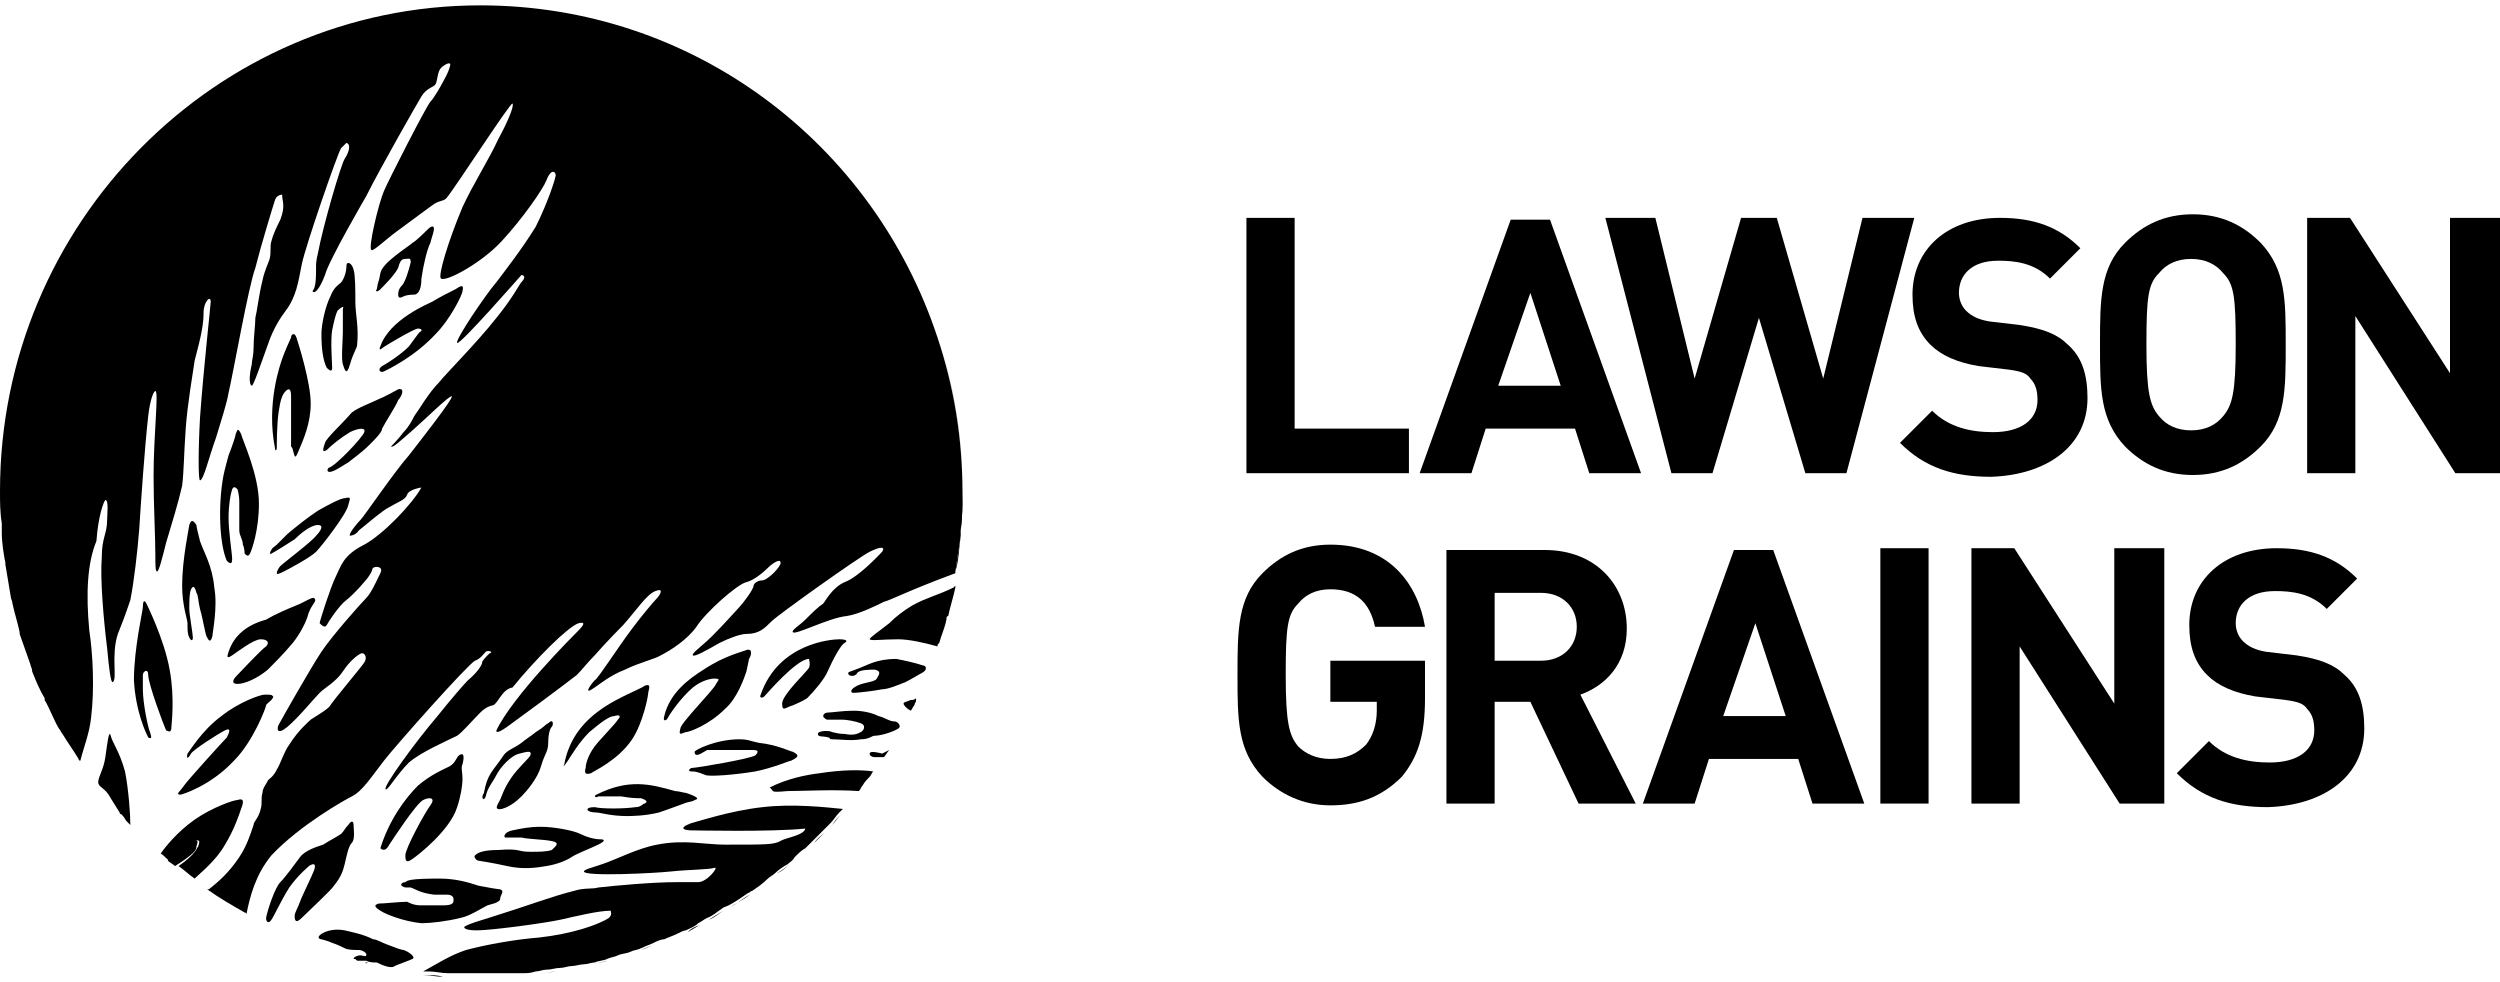 <?xml version="1.0" encoding="UTF-8"?>
<svg xmlns="http://www.w3.org/2000/svg" xml:space="preserve" x="0" y="0" version="1.1" viewBox="0 0 140 55">
  <g>
    <g transform="translate(-52 -37)">
      <g transform="translate(52 37)">
        <path d="M45.2 47.5c-.2.2-.4.4-.6.5.2-.1.4-.3.6-.5zM44.2 48.4c-.2.2-.4.4-.7.5.2-.1.5-.3.7-.5zM46.2 46.6l-.6.6c.2-.3.4-.4.6-.6zM42 50.1c-.4.3-.8.5-1.1.7.4-.2.7-.5 1.1-.7zM43.1 49.3c-.3.2-.6.4-.9.7.3-.3.6-.5.9-.7zM48.7 43.5c-.1.2-.3.4-.4.5.1-.1.3-.3.4-.5zM53.4 32.9c-.1.5-.2 1.1-.4 1.6.1-.6.2-1.1.4-1.6zM47.1 45.6c-.2.2-.3.4-.5.6.2-.3.3-.4.5-.6zM40.5 51c-.3.2-.5.3-.8.5.3-.1.5-.3.8-.5zM51.3 39.2c0 .1-.1.2-.1.3 0-.1 0-.2.1-.3zM52.9 34.7c-.1.4-.2.9-.4 1.3.2-.5.3-.9.4-1.3zM31.2 54.4c-.3 0-.5.1-.8.1.3 0 .6-.1.8-.1zM1.2 35.4c-.2-.5-.3-1.1-.4-1.6.1.6.2 1.1.4 1.6zM1.8 37.2c-.2-.6-.4-1.1-.6-1.7.2.6.4 1.2.6 1.7zM20.4 53.9h.2c-.1.1-.1 0-.2 0zM.3 31.5c-.1-.6-.1-1.1-.2-1.7.1.6.1 1.2.2 1.7zM2.6 39.1c-.2-.5-.4-1-.7-1.5.2.5.4 1 .7 1.5zM3.4 40.8c-.3-.5-.6-1-.8-1.6.3.6.5 1.1.8 1.6zM7.1 46c-.1-.1-.1-.2-.2-.3.1.1.1.2.2.3zM53.8 30c-.1.7-.1 1.4-.3 2 .1-.7.2-1.4.3-2zM.6 33.4l-.3-1.8.3 1.8zM.1 29.4c-.1-.7-.1-1.3-.1-1.9 0 .6 0 1.2.1 1.9zM11 47.4c.1-.3.1-.4-.2-.3-.3.1-1.1.5-1.4 1.1.1.1.3.2.4.3 1.1-.7 1.2-.9 1.2-1.1zM39.2 51.8c-.2.1-.5.3-.7.4.2-.2.4-.3.7-.4zM53.8 29.6c.1-.7.1-1.4.1-2.1 0-3.1-.5-6-1.4-8.7.9 2.7 1.4 5.7 1.4 8.7 0 .7-.1 1.4-.1 2.1zM4.5 42.5c-.3-.5-.6-.9-.9-1.4.3.5.6 1 .9 1.4zM24.8 54.7c-.4 0-.7-.1-1.1-.1.4 0 .8 0 1.1.1zM20.3 53.9h-.1.1zM32.6 54.1c-.2.1-.5.1-.7.1.2 0 .5 0 .7-.1zM29.8 54.6c-.3 0-.5 0-.8.1.3-.1.5-.1.8-.1zM26.8 54.7h-1.4 1.4zM28.4 54.7h-1.1 1.1zM34 53.8c-.2.1-.5.1-.7.2.2-.1.4-.1.7-.2zM13.8 51.3c-.7-.4-1.4-.8-2.1-1.3.7.5 1.4.9 2.1 1.3zM36.6 52.9c-.2.1-.5.2-.7.3.3-.1.5-.2.7-.3zM35.3 53.4c-.2.1-.5.2-.7.2.2 0 .5-.1.7-.2zM37.9 52.4c-.2.1-.5.2-.7.3.2-.1.5-.2.7-.3zM44.4 42.1c-.1 0-.9-.4-1.9-.5-.5-.1-.6-.2-1.1-.2-1.3 0-2.5.6-2.5.7 0 .4.5 0 .7-.1h2.5c.2 0 .5 0 .2.3-.3.2-3.3.7-3.5.7-.2 0-.3.2-.1.2s.3 0 .8.2c.2.1 1.6 0 2.8-.2 1-.2 1.9-.6 2-.6.4-.2.5-.3.1-.5zM47.5 37.7c0 .2.4.2.5 0 .1-.2.7-.2 1-.2.4.1.2.3.1.5s-.7.2-1.1.4c-.4.2-.4.4-.2.4s1.1-.1 1.6-.2c.3 0 .8-.2 1.3-.4.4-.2.7-.4.9-.5.4-.2.2-.4.2-.4-.6-.2-1.1-.3-1.6-.4-.6 0-1 .1-1.3.2-.3.1-.7.3-1 .4-.2.1-.4.1-.4.2zM38.4 44.4c-.1 0-.4-.1-.6-.1-1.4-.4-2.6-.7-4.4.2-.2.1 0 .2.1.1h1.3c.6.1.8.1 1.1.1.3.1.4.2.2.3-.1 0-.2.2-.5.2-.7.1-1.9.1-2.3 0-.6 0-.5.3.1.3.2 0 .8.2 1.7.2.2 0 1 0 1.8-.2.6-.2 1.1-.4 1.4-.5.2-.1.5-.1.6-.2.5-.1-.5-.4-.5-.4zM37.4 40.2c.1-.2.7-1.1 1.4-1.7.5-.4 1-.5 1.2-.5.4 0 .2.1.1.3-.1.3-2 2.2-2 2.5-.1.4 0 .3.3.2.2 0 1.3-.4 2.2-1.3.7-.6 1.1-1.8 1.2-2.1.2-.9.1-.6.2-.8.1-.2.1-.5-.2-.4-.2.1-1.2.3-2.4 1.1-.8.5-1.9 1.3-2.2 2.6-.1.3.1.3.2.1zM50.1 40.4c-.3 0-.5-.2-.9-.3-.2-.1-.7-.3-1.4-.3-.6 0-1.2.1-1.4.1-.2 0-.3.1-.3.2s.2.2.2.2h.8c.4 0 .8.1 1.1.2.3.1.2.4 0 .5-.2.1-.4.2-.9.1-.4 0-.6-.1-.7-.1-.1-.1-.8-.1-.8.1s.3.1.6.2c.1 0 0 .1.2.1.4 0 1.1.1 1.6 0 .5 0 .6-.2.8-.2.3 0 1-.2 1.3-.4.2-.1 0-.4-.2-.4z"></path>
        <path d="M45.9 43.3c-.8.1-1.8.3-2.8.8.3.2-.1.3 1 .2.8 0 2.6-.1 4 0 .1-.1.1-.2.2-.3.1-.2.3-.4.4-.5.1-.1.1-.2.2-.3-.7-.1-1.7-.1-3 .1zM47.3 36c.2-.1.1-.2-.3-.2s-3.4.2-4.4 3.1c-.1.2.1.2.2.1s1.8-2.1 2.5-2.1c0 0 .1.3 0 .5s-1.5 1.5-1.5 2 .2.2.6.1c.2-.1.5-.2.8-.4.4-.4.9-1 1.1-1.4.4-.9.8-1.6 1-1.7zM27.2 44.6c.1-.5.4-.8.6-1.2.2-.4.8-1.1 1.3-1.2.4-.1.7-.2.6.1-.1.2-.7.7-1.1 1.3-.4.6-.5 1-.6 1.2-.1.2-.4.6.1.5.4-.1.8-.4 1.1-.7s.9-1 1.1-1.7c.2-.7.4-.8.4-1.3s.1-.8.2-.9c.1-.1.1-.5-.2-.2-.2.1-.2.2-.7.5-.1.1-.7.5-.8.6-.4.3-.8.4-1 .7-.6.9-.9 1-1.1 2.1-.2.3 0 .5.1.2zM22.1 54.1c.2-.1.8-.3 1-.4.2-.1-.2-.4-.5-.5-.1 0-.4-.1-.9-.3-.3-.1-.6-.3-.8-.3-.6-.3-1.2-.4-1.6-.5-.5-.1-1 0-1.3.2-.3.2-.1.3 0 .3 0 0 .4.1.6.2.3.1.5.2.7.3.2.1.5.1.8.1.2 0 .5.2.4.3 0 .1-.2 0-.3 0-.2 0-.4.1-.4.2.1 0 .1 0 .2.1h.5c.2.1.4.1.6.1.6.3.9.3 1 .2zM31.8 42.6c.2-.3.6-1 1.2-1.6.6-.5 1.1-.9 1.4-.9.3-.1.4 0 .2.2-.1.2-1 1.1-1.3 1.5-.3.4-.5.9-.5 1.2-.1.3 0 .4.3.3.1-.1 1.5-.7 2.3-1.9.6-.9.9-2.4.9-2.6.1-.4.1-.5-.2-.4-.1.1-.6.3-1.2.6-1.2.6-2.9 1.6-3.3 3.8-.1.2 0 .1.2-.2zM19.5 46.2c-.2.2-.2.3-.4.5-.3.2-.7.4-1 .6-.3.1-1 .3-1.3.7-.3.4-.8 1.1-1.1 1.4-.3.3-.7 1.5-.8 2 0 .3.2.3.3.1.1-.1.5-1 1-1.8.5-.7 1-1.1 1.1-1.2.3-.2.4-.1.3.2-.1.3-.7 1.5-.8 1.8-.1.3-.3.6-.3.8 0 .3.1.4.4.1.3-.3 1.7-1.6 1.8-1.8.4-.5.5-.8.6-1.2.1-.4.2-1 .4-1.2.2-.2.1-.8.1-1 0-.2-.1-.3-.3 0zM28 49.8c-.1 0-.7-.1-1.2-.2-.6-.2-1.3-.4-2.2-.4-1.6 0-1.8.1-1.9.2-.2 0-.4.2 0 .3h.3c.3.1.5.3 1.3.4h.7c.4 0 .4.2.4.3 0 .2-.1.3-.6.3h-1.2c-.4 0-.6-.1-.8-.2-.4 0-1.3.1-1.6.1-.3.1-.2.2.1.4.3.2 1.3.6 2.3.7.5 0 1.4-.1 2.2-.3.5-.1 1.1-.5 1.5-.7.3-.1.5-.1.7-.3 0-.3.3-.5 0-.6zM48.7 42.2c0 .1.1.2.3.2h.5c.1-.1.2-.3.3-.4l-.4.2s-.7-.2-.7 0zM21.8 47.3c.2-.3 1.5-2.3 1.9-2.5.4-.2.7-.1.4.3-.3.4-1.4 2.4-1.4 2.8 0 .4.1.4.4.2.3-.2 2.1-1.6 2.5-2.9.2-.6.3-1.2.3-1.6 0-.4-.1-.6 0-.8.1-.4.1-.7-.2-.5-.2.2-.2.5-.7.7-.2.1-.9.4-1.6 1-.7.7-1.6 1.9-2.1 3.5.1.1.3.2.5-.2zM33.6 47c-.3 0-.7-.1-1.1-.3-.4-.2-1.5-.4-2.2-.4-.7 0-1.1.1-1.6.2s-.5.4-.4.4h.9c.4.1 1.2.1 1.7.2s.2.3 0 .5c-.3.1-.7.1-1.2.1-.8 0-.5-.2-1.8-.1-.7 0-1.1.1-1.3.3-.1.1.1.3.2.3 0 0 .7.1 1.6.3.9.2 1.6.1 2.2 0 .6-.1 1.1-.3 1.4-.5.3-.2 1.1-.5 1.5-.7.4-.2.4-.3.1-.3z"></path>
        <path d="M19.7 44.6c.6-.3 1.1-1.1 1.8-2 .7-.9 4.7-5.4 5.1-5.6.3-.1.5-.4.6-.5.1-.1.5 0 .2.1-.2.2-.4.4-.4.5 0 .1-.2.5-.8 1-.2.2-.9 1-1.7 2-1.2 1.4-3.1 4-2.9 4.1.1.1.6-.8 1.3-1.5.7-.6 2.1-1.2 2.7-1.5.3-.2.8-.8 1.3-1.3.3-.3.6-.4.7-.4.3-.1.5-.9 1.1-1 1.3-1.6 3.1-3.4 3.7-3.6.4-.1.3.1 0 .4-.3.3-3.7 3.7-4.6 5.6 0 0-.1.3.6-.2s3-2.2 3.9-2.9c.3-.3.6-.7 1-1.1.7-.8 1.6-1.7 1.6-1.7.8-.9 1.3-1.7 1.8-1.9.5-.2.3.2 0 .5-.1.1-.7.8-1.3 1.6-.9 1.2-1.9 2.8-2.1 2.9-.2.2-.7.9 0 .4.3-.2.9-.7 1.7-1 .8-.4 1.7-.6 2-.8.6-.3 1.5-.9 2-1.6.5-.8 2.3-2.4 2.8-2.5.4-.1.9-.5 1.2-.8.3-.3.8-.6.7-.2-.2.4-.8.9-1 .9-.3 0-.5.2-.5.3 0 .2-.6 1-.8 1.2-.1.1-.8.9-1.5 1.6-.6.6-1.2 1-1.1 1.1.1.1.8-.3 1.5-.7.6-.3 1.2-.5 1.5-.5.7 0 1-.3 1.4-.7.4-.4 4.9-3.6 5.5-3.9.6-.3.9-.3.7 0-.2.2-1.3 1.4-2.1 1.7-.7.3-1.1 1.1-1.2 1.2-.3.2-.6.5-1 .9-.3.3-.8.6-.7.7.1.2 2-.8 3-.9.7-.1 1.7-.6 2.1-.8.4-.1 1.3-.6 4-1.6V32c.1-.7.2-1.3.3-2v-.3c.1-.7.1-1.4.1-2.1 0-3.1-.5-6-1.4-8.7C48.9 8 38.8.3 26.9.3 12.1.3 0 12.5 0 27.5c0 .6 0 1.2.1 1.8v.5c0 .6.1 1.2.2 1.7v.1l.3 1.8c0 .1.1.3.1.4.1.5.3 1.1.4 1.6v.1c.2.6.4 1.1.6 1.7 0 .1.1.2.1.4.2.5.4 1 .7 1.5v.1c.3.5.5 1.1.8 1.6.1.1.1.2.2.3.3.5.6.9.9 1.4 0 0 0 .1.1.1.2-.8.5-1.5.6-2.4.2-1.6.1-3.6-.1-4.9-.2-2.1-.1-3.8.4-5 .1-1.4.4-2.2.5-2.3.2 0 .1.8.1 1.1 0 .8-.3 1-.3 2.1-.1 1.2.1 3.5.3 5.1.1 1.1.2 1.9.3 1.9.3-.1-.1-1.5.3-2.7.2-.5.4-1 .7-1.9.2-1 .4-2.7.5-4 .1-1.6.3-4.5.5-6.3.1-.9.3-1.4.4-1.4.2 0-.1 2.4-.1 4.8 0 1.5.1 3.4.1 4.4 0 .6 0 .9.1.9s.3-.8.5-1.6c.3-1 .7-2.3.9-3.2.1-.8.1-1.8.2-3.2.1-1.4.4-3.1.5-3.8.4-1.5.5-2.1.5-2.7 0-.6.4-1 .4-.6 0 .2-.4 3.7-.6 6.5-.1 1.8-.1 3.5 0 3.5.2 0 .5-1.3.9-2.4.3-1 .6-1.9.7-2.5.3-1.3 1.1-5.9 1.5-7 .3-1.2 1-3.5 1.1-3.8.1-.3.4-.3.4-.3 0 .4.2.6-.1 1.4-.2.4-.4.8-.5 1.2-.1.3 0 .6-.1 1-.1.3-.3.7-.4 1.2-.2.8-.3 1.7-.4 2.1 0 .4-.1 1.1-.1 1.7 0 .4-.1.7-.1.9-.1.4-.2 1.1 0 1.2.1 0 .5-1.2.9-2.3.3-.9.7-1.5 1-1.9.6-.8.7-1.6.9-2.6.2-1 2-6.2 2.2-6.5l.3-.3c.3.1.1.6-.1.9-.2.3-1.2 3.7-1.5 5.3-.1.4-.1.6-.1.7 0 .6 0 1.2-.2 1.4.1.2.4-.1.7-.9.2-.8 2.3-4.4 2.3-4.4.8-1.6 2.8-5.1 3.1-5.6.3-.5.7-.5.8-.7s.1-.7.3-.9c.2-.2.6-.4.5-.1-.1.4-.3.7-.4.9-.1.2-.5.9-.7 1.1-.2.2-2.3 4.3-2.6 5-.3.7-.9 3.2-.7 3.3.1.1.8-.6 1.5-1.1.8-.6 1.5-1.1 1.9-1.4.4-.3.6-.2.8-.4.5-.6 3.6-5.4 3.7-5.3.1.1-.2.9-.8 2-.5 1.1-1.4 2.5-2 3.8-.8 1.9-1.4 3.9-1.2 4 .3.2 2.3-.9 3.4-2.1 1.2-1.3 2.3-2.9 2.5-3.4.3-.8.6-.4.5-.2 0 .1-.4 1.4-1.1 2.8-.8 1.3-1.9 2.7-2.2 3.1-.6.7-2.3 3.2-2.2 3.4.1.2 3.6-3.8 3.6-3.8.1 0 .3.1 0 .4-.1.1-.5.9-1.4 2-1.1 1.4-2.9 3.2-3.2 3.6-.6.6-1.1 1.5-1.4 1.9-.1.2-.3.6-.6.9-.3.4-.7.8-.7.8.1.1.5-.3 1.2-.9.8-.7 2.1-2 2.2-1.9.1.1-1.7 2.4-2.4 3.3-.8.9-2.5 3.4-2.7 3.6-.2.2-.7.8-.6.9 0 0 .3 0 .5-.3.5-.4 1.3-1.1 1.7-1.3.5-.3.9-.4 1-.7.1-.3.8-.4.8-.4-.5.9-2.1 2.6-3.2 3.2-1.2.6-1.3 1.2-1.6 1.8-.3.6-.9 2.5-.9 2.6.1.1.3.3.4.1.1-.2.7-1.1 1.1-1.4.4-.3 1.2-1.2 1.3-1.4.2-.3.1-.3.2-.4.1-.1.6-.1.4.3-.2.4-.5 1.1-.8 1.4-.3.3-1.9 2.1-2.5 3-.6.9-2.3 3.9-2.4 4.1s-.1.6.5.1 1.5-1.6 1.8-1.9c.3-.3.9-.6 1.3-1.2s.8-.9 1-1c.2-.1.4.2.2.5s-1.8 2.2-1.9 2.4c-.1.2-.8.6-1.1.8-.1.1-.7.6-1.2 1.4-.3.4-.5 1.1-.7 1.4-.2.4-.4.5-.5.6 0 .1-.3.4-.3.7-.1.3 0 .6-.1.9-.1.5-.4.7-.4.9-.2.6-.4 1.2-.8 1.8-.6.9-1.2 1.4-1.7 1.8h-.1c.7.5 1.4.9 2.1 1.3 0 0 .1 0 .1.1.2-1 .5-2.2 1.4-3.3 1.6-1.7 4.1-3.1 4.5-3.3z"></path>
        <path d="M21.3 16.2c.2-.2.8-.8 1-1.2.1-.4.2-.5.4-.5s.3-.1.3.2c-.1.4-.3 1.1-.5 1.3-.2.2-.2.4-.2.5 0 .2.1.2.3.1.2-.1.5-.1.6-.1.1 0 .4-.1.4-.9.1-.7.3-1.6.5-2 .1-.4.2-.6.2-.8 0-.2-.2-.1-.3 0-.1.1-.7.7-.9.8-.2.2-1.7 1.1-1.8 1.7-.1.6-.1.3-.2.9-.1.1 0 .2.2 0zM18.2 24.8c-.1.3-.2.6.1.4.3-.3.8-.7 1.3-1 .4-.2.9-.3.8 0-.1.3-1.6 1.9-2 2-.1.1-.1.3.2.2.3-.1.7-.4.9-.5.1-.1.7-.5 1.2-1 .3-.3.7-.7.7-.9.2-.4.8-1.3.9-1.6.2-.2.4-.7 0-.6-.2.1-.7.4-1.2.6-.4.2-1 .4-1.4.7-.6.7-1.4 1.4-1.5 1.7zM21.3 19.4c-.1.2 0 .2.1.1s1.8-1.1 2-1.1c.2 0 .3.1.1.2-.1.1-.3.4-.6.8-.5.5-1.3 1-1.5 1.1-.3.2-.1.4.1.3.2-.1 1.7-.8 2.9-2.1.8-.8 1.5-2.2 1.5-2.4.1-.4-.1-.3-.4-.1-.2.1-1 .5-1.3.7-.2.1-2.4 1-2.9 2.5zM18.6 20.6c0-.3-.1-1.5 0-2.1.1-.5.2-.9.3-1.1.2-.2.4-.3.3-.1v1.3c0 .4-.1 1.5 0 1.8.1.3.2.7.4 0s.4-.9.4-1.1c.1-1-.1-1.7-.1-2.4 0-.6 0-1.5-.1-1.8-.1-.4-.4-.5-.4-.2 0 .4-.2.9-.4 1-.1.1-.3.2-.5.7-.3.6-.5 1.6-.5 2.1 0 .9.1 1.5.3 1.9.2.2.3.2.3 0zM15.2 31c.2-.1 1-.6 1.3-.8.3-.3.9-.8 1.3-.8s.1.4-.1.6c-.2.3-1.8 1.5-2 1.7-.1.1-.2.3-.2.4 0 .1.2 0 .4-.1.4-.2 1.5-.8 1.8-1.1.3-.3 1.7-2.1 1.8-2.6.1-.4.2-.5-.2-.4-.2 0-.8.3-1.5.7-.6.4-1.1.8-1.7 1.3l-.6.6c-.1.1-.3.2-.3.3-.1.1-.1.3 0 .2zM42.7 45.2c-1.8.2-3.6.8-4 .9-.8.3-.3.4 0 .4s4.4.1 6.4-.1c-.1.4-1.1.5-1.4.7-.4.2-.7.2-3.1.2-1.1 0-2.3-.3-3.8 0-1.1.2-2.2.8-3.1 1.1-.6.2-1 .3-1 .4 0 .3 4 .1 4.9 0 .9-.1 2.1-.1 2.4-.2s-.4.8-.9.8h-1.2c-1.4 0-3.5.2-4.4.3-.3.1-.8 0-1.4.2-1.2.3-2.8.9-4.1 1.3-.9.3-1.7.5-2 .7 0 0-.1.2.7.2.8 0 3.8-.4 4.7-.6.9-.2 2.1-.5 2.8-.5 0 .1.1.2-.1.4-.6.4-2.1.9-3.9 1.1-1.3.1-3 .4-4.1.7-.9.3-1.5.7-2.4 1.2h.3c.4 0 .7.1 1.1.1h4.1c.3 0 .5 0 .8-.1.2 0 .4-.1.6-.1.3 0 .5-.1.8-.1.2 0 .4-.1.6-.1.2 0 .5-.1.7-.1.2 0 .4-.1.6-.1.2-.1.5-.1.7-.2.2-.1.4-.1.6-.2.2-.1.5-.1.7-.2.2-.1.4-.1.6-.2.2-.1.5-.2.7-.3.2-.1.4-.2.6-.2.2-.1.5-.2.7-.3.2-.1.4-.2.5-.2.2-.1.5-.2.7-.4.2-.1.3-.2.5-.3.3-.1.5-.3.8-.5.1-.1.2-.1.4-.2.4-.2.8-.5 1.1-.7.1 0 .1-.1.2-.1.3-.2.6-.4.9-.7.1-.1.3-.2.4-.3.2-.2.5-.4.7-.5.1-.1.3-.2.4-.4.2-.2.4-.4.6-.5l.4-.4.6-.6.4-.4c.2-.2.3-.4.5-.6l.2-.2c-1-.1-2.8-.3-4.5-.1zM12.8 36.5c-.1.3-.1.4.2.2s1.2-.9 1.6-.9.5.2.3.4c-.2.1-1.6 1.6-1.7 1.7s-.3.4.1.4 1.1-.3 1.7-.8c.3-.3.9-.9 1.4-1.5.4-.5.7-1.1.8-1.4.2-.8.6-.9.4-1.1-.1-.1-.5.2-1 .4s-1.2.5-1.7.8c-1.1.3-1.8.9-2.1 1.8zM13 31.3c0-.3-.2-1.5-.2-2.3 0-.7.1-1.3.2-1.6.1-.2.2-.1.3 0 0 0 .1.3.1.7v1.6c0 .3.2.5.2.8.1.2.1.5.1.5.1.1.2.2.3 0 .1-.2.5-1.3.5-2.8 0-1.6-.9-3.5-1-3.9-.2-.4-.2-.2-.3 0 0 .1-.2.7-.4 1.2-.1.4-.2.7-.3 1.2-.3 1.7-.2 3.8.2 4.7.2.2.3.2.3-.1zM10.6 35.7c.1.2.2.2.2 0s-.2-1.3-.2-1.6c0-.4 0-.9.1-1.1.1-.2.2-.2.3.2.1.1.1.5.2.9.2.7.3 1.5.4 1.6.1.2.2.3.3-.1 0-.2.3-1.6.1-2.7-.1-1.2-.6-2-.8-2.6-.1-.4-.2-.8-.2-.9-.2-.3-.3-.3-.4 0 0 .1-.4 1.9-.4 3.4 0 1.1.3 1.9.3 2.1 0 .4 0 .6.1.8zM8.2 33.8c-.1-.2-.2-.2-.2.2 0 .2-.5 2.3-.5 4.1.1 1.8.7 3 .8 3.2.2.1.2 0 .1-.3-.1-.2-.4-1.6-.4-2.4v-.8c0-.2.3-.4.3 0 0 .5.9 2.9 1 3.1.2.1.3.1.3-.2 0-.1.2-1.6-.1-3.2-.3-1.7-1.3-3.7-1.3-3.7zM15.5 25.1c0-.2 0-1.3.1-2s.2-1 .4-1.2c.2-.2.3-.1.3.3V25s.1.1.1.2c.1.3.1.6.3.1.3-.7.7-1.6.7-2.7 0-1.2-.7-3.4-.8-3.7-.1-.3-.3-.2-.3 0-.1.2-.4.9-.5 1.2-.1.3-.9 2.5-.4 5 0 .2.1.1.1 0zM51.1 33.9c-.5.3-.9.6-1.3 1-.5.4-1.1.8-1.1.9.1.1.7 0 1.6 0 .6 0 1.5.2 2.2.4 0-.1 0-.1.1-.2.1-.4.3-.8.4-1.3 0-.1 0-.2.1-.2.1-.5.3-1.1.4-1.6v-.1l-.1.1c-.8.4-1.6.6-2.3 1zM6.2 41.2c-.1-.4-.2.5-.3 1.2-.1.7-.4 1.1-.4 1.4 0 .3.4.3.7.9.2.3.3.5.5.8 0 .1.1.1.1.1.2.2.2.3.3.4l.2.2c0-.6-.1-2-.3-3-.3-1.1-.7-1.6-.8-2zM15.3 39c-.1-.1-.1-.1-.5-.1-.2 0-1.4.4-2.4 1.2-1.1.8-1.8 2-1.9 2.1-.1.4.1.2.2 0s1.5-1.1 1.9-1.3c.4-.2.2.2.1.4-.2.2-2.2 2.4-2.4 2.7-.2.3-.5.5-.2.5.1 0 1.7-.5 3-1.9 1.1-1.1 1.8-3 1.8-3.1 0-.1.4-.3.4-.5zM12.6 47.3c.5-.8.8-1.7.9-2 .2-.5.1-.6-.2-.5-.2 0-1.4.4-2.4 1.1-1 .7-1.7 1.6-1.9 1.9.2.1.3.3.5.4.3-.5 1.1-.9 1.4-1.1.3-.1.3 0 .2.3-.1.1-.1.4-1.1 1.1.3.2.6.5.9.7.3-.3 1.2-1 1.7-1.9zM50.6 39.4c0 .1.2.3.4.4.1-.1.1-.2.2-.3 0-.1.1-.2.1-.3v-.1c-.1.1-.2.1-.3.1-.2.1-.4.1-.4.2z"></path>
        <path d="M140 26.5V12.2h-2.8v8.7l-5.6-8.7h-2.4v14.3h2.7v-8.8l5.6 8.8z"></path>
        <path d="M125.2 19.3c0 2.7-.2 3.4-.7 4-.4.5-1 .8-1.8.8s-1.4-.3-1.8-.8c-.5-.6-.7-1.3-.7-4s.1-3.4.7-4c.4-.5 1-.8 1.8-.8s1.4.3 1.8.8c.6.6.7 1.3.7 4m2.8 0c0-2.5 0-4.2-1.4-5.7-1-1-2.2-1.6-3.8-1.6-1.6 0-2.8.6-3.8 1.6-1.4 1.4-1.4 3.2-1.4 5.7s0 4.2 1.4 5.7c1 1 2.2 1.6 3.8 1.6 1.6 0 2.8-.6 3.8-1.6 1.4-1.4 1.4-3.2 1.4-5.7"></path>
        <path d="M116.9 22.3c0-1.3-.3-2.3-1.1-3-.6-.6-1.4-.9-2.7-1.1l-1.7-.2c-.6-.1-1-.3-1.3-.6-.3-.3-.4-.7-.4-1 0-1 .7-1.8 2.2-1.8.9 0 2 .1 2.9 1l1.7-1.7c-1.2-1.2-2.6-1.7-4.5-1.7-3 0-4.9 1.8-4.9 4.3 0 1.2.3 2.1 1 2.8.6.6 1.5 1 2.7 1.2l1.7.2c.7.1 1 .2 1.2.5.3.3.4.7.4 1.2 0 1.1-.9 1.8-2.5 1.8-1.3 0-2.5-.3-3.4-1.2l-1.8 1.8c1.4 1.4 3 1.9 5.1 1.9 3.1-.1 5.4-1.7 5.4-4.4"></path>
        <path d="M107.2 12.2h-2.9l-2.2 9-2.6-9h-2l-2.6 9-2.2-9h-2.8l3.7 14.3h2.3l2.6-8.7 2.6 8.7h2.3z"></path>
        <path d="M87.4 21.6h-3.5l1.8-5.2 1.7 5.2zm4.5 4.9-5.1-14.2h-2.2l-5.1 14.2h2.9l.8-2.5h5l.8 2.5h2.9z"></path>
        <path d="M78.9 26.5V24h-6.4V12.2h-2.7v14.3z"></path>
        <path d="M132.4 40.8c0-1.3-.3-2.3-1.1-3-.6-.6-1.4-.9-2.7-1.1l-1.7-.2c-.6-.1-1-.3-1.3-.6-.3-.3-.4-.7-.4-1 0-1 .7-1.8 2.2-1.8.9 0 2 .1 2.9 1l1.7-1.7c-1.2-1.2-2.6-1.7-4.5-1.7-3 0-4.9 1.8-4.9 4.3 0 1.2.3 2.1 1 2.8.6.6 1.5 1 2.7 1.2l1.7.2c.7.1 1 .2 1.2.5.3.3.4.7.4 1.2 0 1.1-.9 1.8-2.5 1.8-1.3 0-2.5-.3-3.4-1.2l-1.8 1.8c1.4 1.4 3 1.9 5.1 1.9 3.1-.1 5.4-1.7 5.4-4.4"></path>
        <path d="M121.2 45V30.7h-2.8v8.7l-5.6-8.7h-2.4V45h2.7v-8.8l5.6 8.8z"></path>
        <path d="M105.3 45h2.7V30.7h-2.7z"></path>
        <path d="M100 40.1h-3.5l1.8-5.2 1.7 5.2zm4.4 4.9-5.1-14.2h-2.2L92 45h2.9l.8-2.5h5l.8 2.5h2.9z"></path>
        <path d="M88.3 35.1c0 1.1-.8 1.9-2 1.9h-2.6v-3.8h2.6c1.2 0 2 .8 2 1.9zm3.3 9.9-3.1-6.1c1.4-.5 2.6-1.7 2.6-3.7 0-2.4-1.7-4.4-4.6-4.4H81V45h2.7v-5.7h2l2.7 5.7h3.2z"></path>
        <path d="M79.8 39.1V37h-5.3v2.3h2.6v.5c0 .7-.2 1.4-.6 1.9-.5.5-1.1.8-2 .8-.8 0-1.4-.3-1.8-.7-.5-.6-.7-1.3-.7-4s.1-3.4.7-4c.4-.5 1-.8 1.8-.8 1.4 0 2.2.7 2.5 2.1h2.8c-.4-2.4-2-4.6-5.3-4.6-1.6 0-2.8.6-3.8 1.6-1.4 1.4-1.4 3.2-1.4 5.7s0 4.2 1.4 5.7c1 1 2.3 1.6 3.8 1.6s2.8-.4 4-1.6c.9-1.1 1.3-2.3 1.3-4.4"></path>
      </g>
    </g>
  </g>
</svg>
